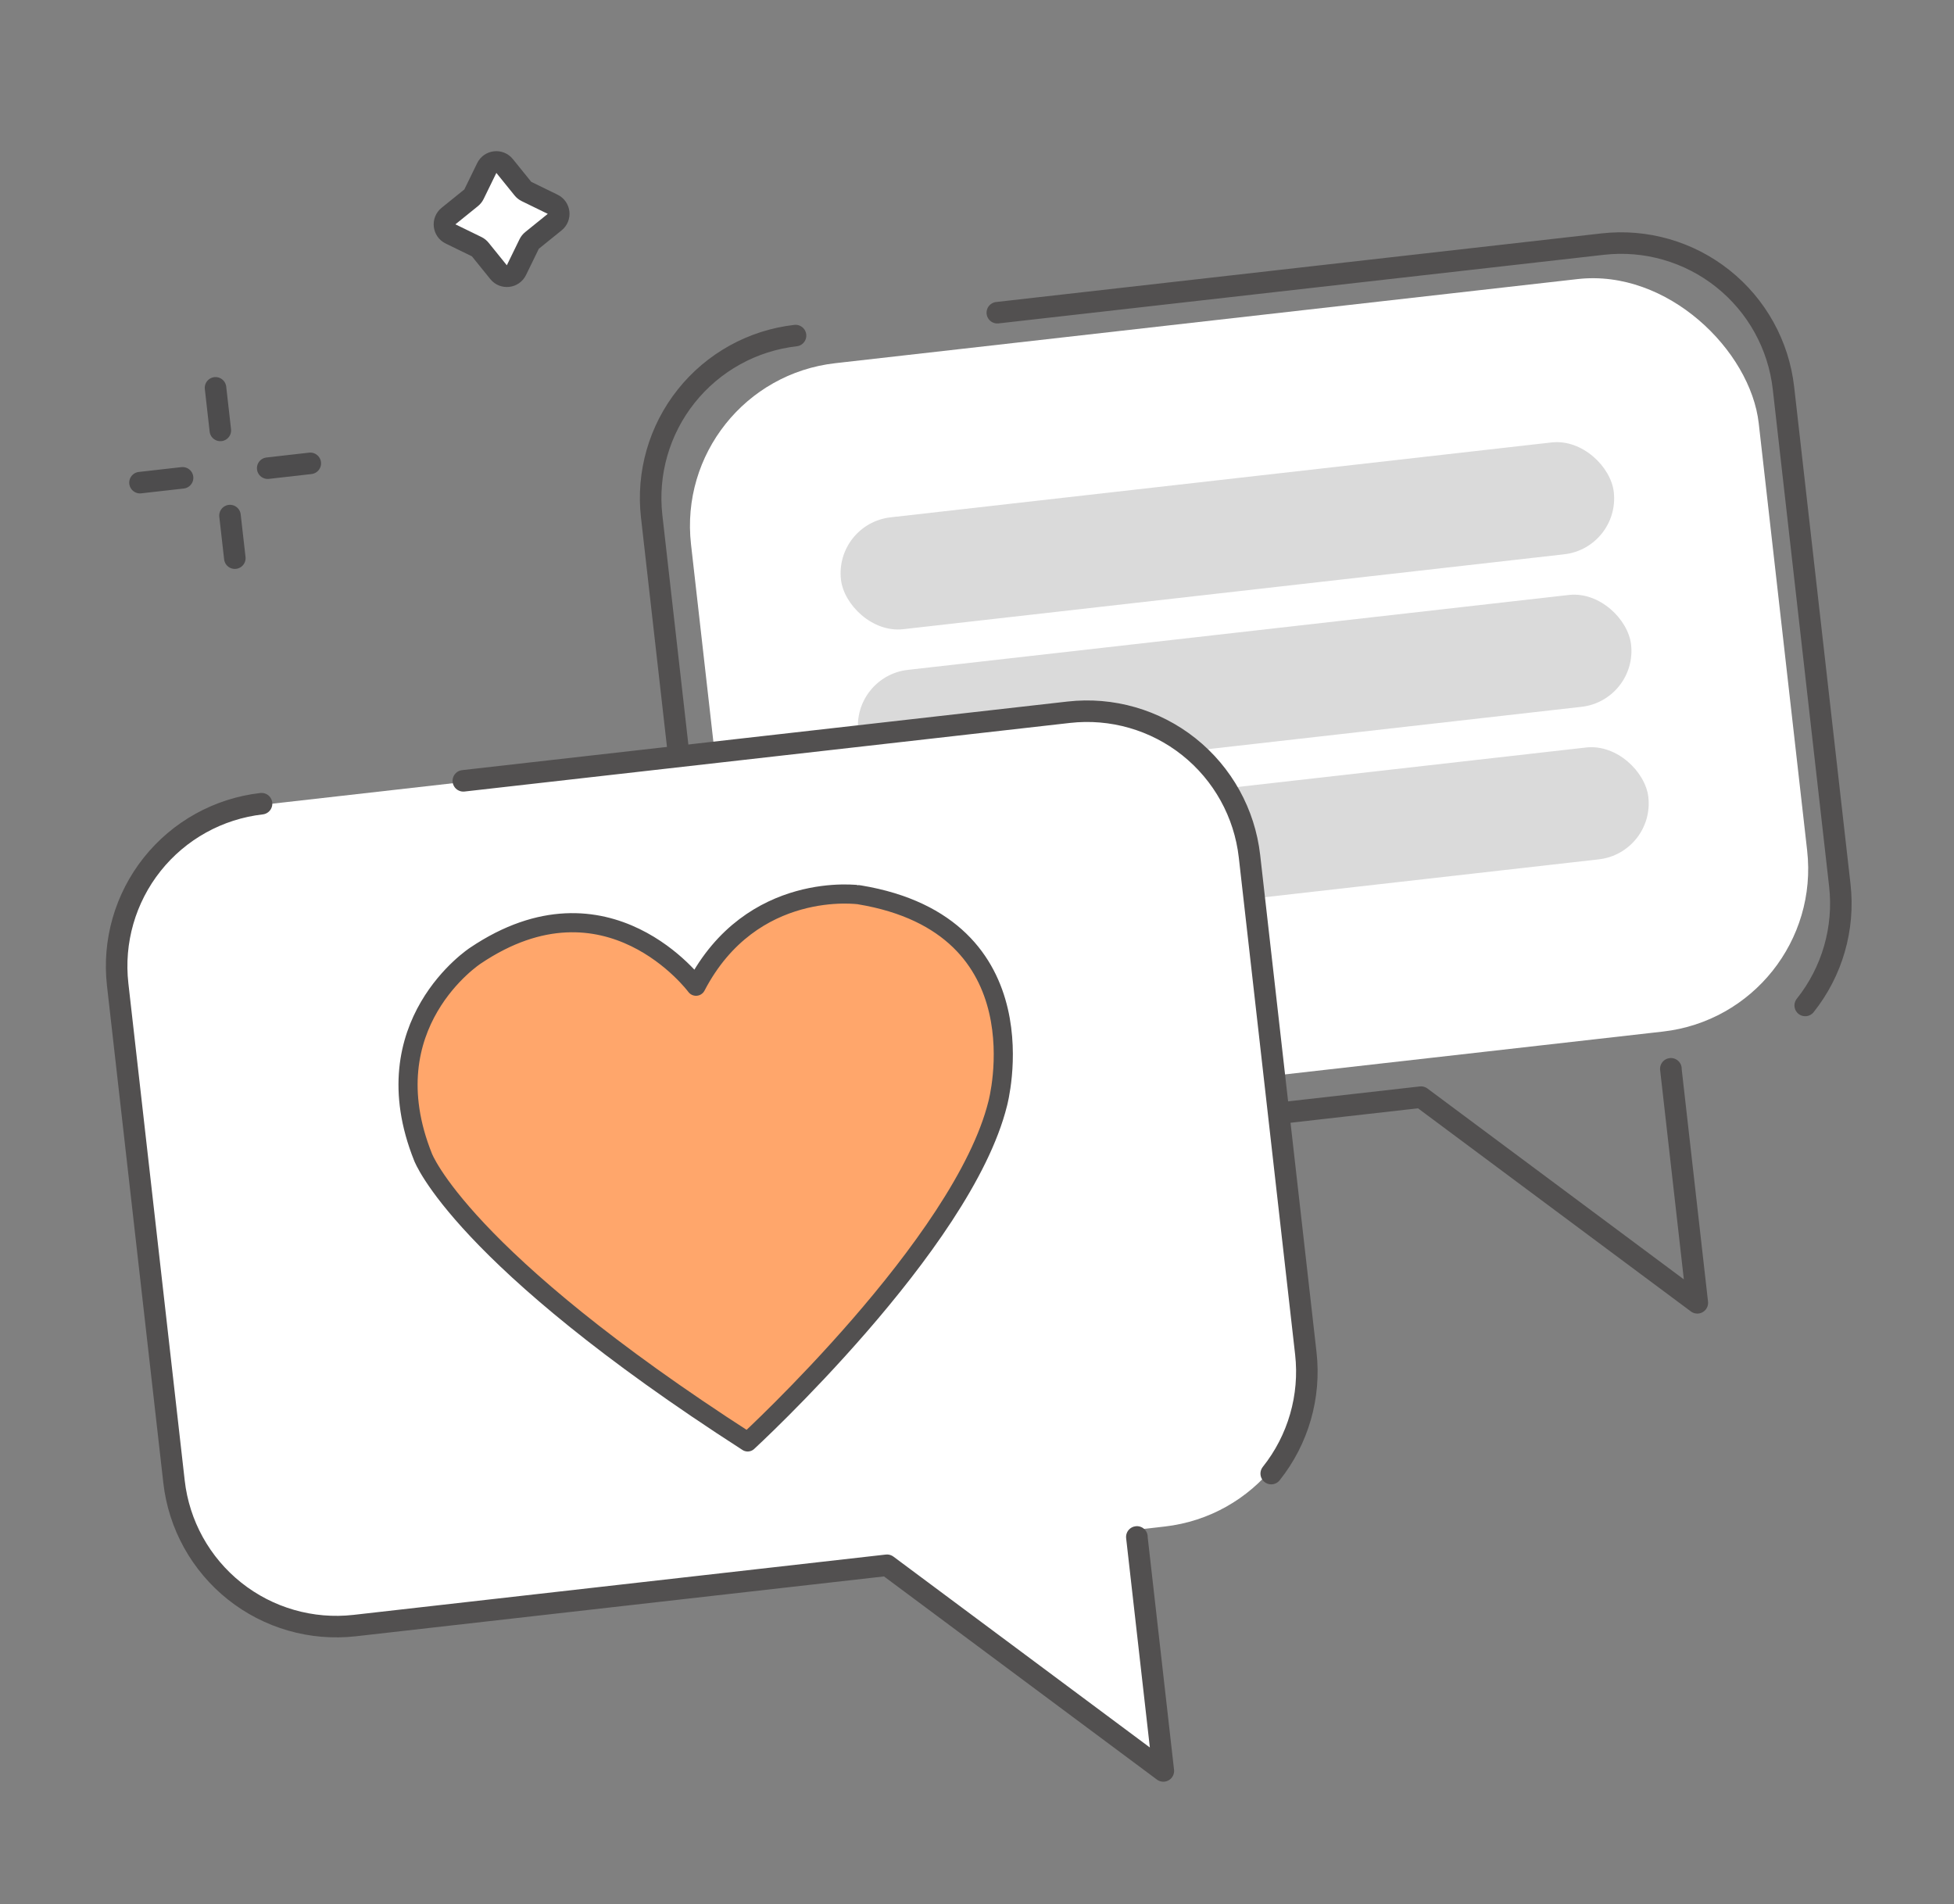 <svg width="118" height="115" viewBox="0 0 118 115" fill="none" xmlns="http://www.w3.org/2000/svg">
<rect x="0" y="0" width="118" height="115" fill="#808080" stroke="none"/>
<g clip-path="url(#clip0_16602_206623)">
<rect x="40.616" y="23.046" width="64.892" height="45.733" rx="9.888" transform="rotate(-6.465 40.616 23.046)" fill="white"/>
<path d="M48.042 20.265C45.443 20.561 43.067 21.878 41.438 23.925C39.809 25.972 39.059 28.582 39.354 31.182L42.756 61.207C43.051 63.806 44.366 66.182 46.412 67.812C48.458 69.441 51.067 70.191 53.666 69.896L61.703 68.986L69.74 68.075L85.814 66.254L102.5 78.675L100.899 64.544L100.906 64.543M109.015 60.718C110.646 58.672 111.398 56.062 111.105 53.462L107.702 23.437C107.408 20.836 106.092 18.459 104.044 16.828C101.997 15.197 99.385 14.446 96.784 14.741L90.692 15.432L84.599 16.122L72.413 17.503L60.227 18.884" stroke="#525050" stroke-width="1.3" stroke-linecap="round" stroke-linejoin="round"/>
<rect x="50.402" y="31.624" width="46.969" height="6.798" rx="3.399" transform="rotate(-6.465 50.402 31.624)" fill="#DADADA"/>
<rect x="51.446" y="40.835" width="46.969" height="6.798" rx="3.399" transform="rotate(-6.465 51.446 40.835)" fill="#DADADA"/>
<rect x="52.489" y="50.046" width="46.969" height="6.798" rx="3.399" transform="rotate(-6.465 52.489 50.046)" fill="#DADADA"/>
</g>
<path d="M29.401 10.135C29.605 9.718 30.173 9.653 30.465 10.015L31.579 11.393C31.637 11.465 31.71 11.524 31.794 11.564L33.386 12.341C33.804 12.545 33.868 13.113 33.507 13.405L32.129 14.518C32.056 14.577 31.998 14.65 31.957 14.734L31.18 16.326C30.977 16.744 30.408 16.808 30.116 16.447L29.003 15.069C28.945 14.996 28.871 14.938 28.788 14.897L27.195 14.12C26.778 13.917 26.714 13.348 27.075 13.056L28.453 11.943C28.525 11.884 28.584 11.811 28.624 11.727L29.401 10.135Z" fill="white" stroke="#4D4C4D" stroke-width="1.3"/>
<g clip-path="url(#clip1_16602_206623)">
<path d="M70.463 107.098L52.757 93.555L68.723 91.745L70.463 107.098Z" fill="white"/>
<rect x="5.809" y="49.739" width="69.218" height="49.441" rx="9.888" transform="rotate(-6.465 5.809 49.739)" fill="white"/>
<path d="M15.795 48.534C13.195 48.831 10.82 50.147 9.191 52.194C7.561 54.241 6.812 56.852 7.106 59.452L10.509 89.477C10.803 92.076 12.118 94.452 14.164 96.081C16.21 97.711 18.82 98.46 21.419 98.166L29.456 97.255L37.492 96.344L53.566 94.523L70.253 106.944L68.652 92.814L68.659 92.813M76.768 88.987C78.398 86.942 79.15 84.332 78.858 81.732L75.455 51.706C75.16 49.105 73.844 46.728 71.797 45.097C69.749 43.467 67.138 42.716 64.537 43.011L58.444 43.701L52.351 44.392L40.166 45.772L27.98 47.153" stroke="#525050" stroke-width="1.3" stroke-linecap="round" stroke-linejoin="round"/>
<path d="M42.032 59.556C42.032 59.556 36.693 52.334 28.709 57.71C28.709 57.71 22.332 61.858 25.547 69.876C25.547 69.876 27.797 75.909 45.151 87.076C45.151 87.076 58.148 75.125 60.252 66.641C60.252 66.641 63.157 55.903 51.895 54.036C51.908 54.035 45.402 53.094 42.032 59.556Z" fill="#FFA66B" stroke="#525050" stroke-width="1.155" stroke-linecap="round" stroke-linejoin="round"/>
</g>
<path d="M13.015 23.421L13.306 25.992" stroke="#4D4C4D" stroke-width="1.3" stroke-linecap="round"/>
<path d="M13.889 31.135L14.181 33.706" stroke="#4D4C4D" stroke-width="1.3" stroke-linecap="round"/>
<path d="M16.166 28.273L18.738 27.981" stroke="#4D4C4D" stroke-width="1.3" stroke-linecap="round"/>
<path d="M8.454 29.146L11.025 28.855" stroke="#4D4C4D" stroke-width="1.3" stroke-linecap="round"/>
<defs>
<clipPath id="clip0_16602_206623">
<rect width="70.4" height="65.778" fill="white" transform="translate(37.343 20.664) rotate(-6.465)"/>
</clipPath>
<clipPath id="clip1_16602_206623">
<rect width="70.4" height="65.778" fill="white" transform="translate(5.095 48.934) rotate(-6.465)"/>
</clipPath>
</defs>
</svg>
